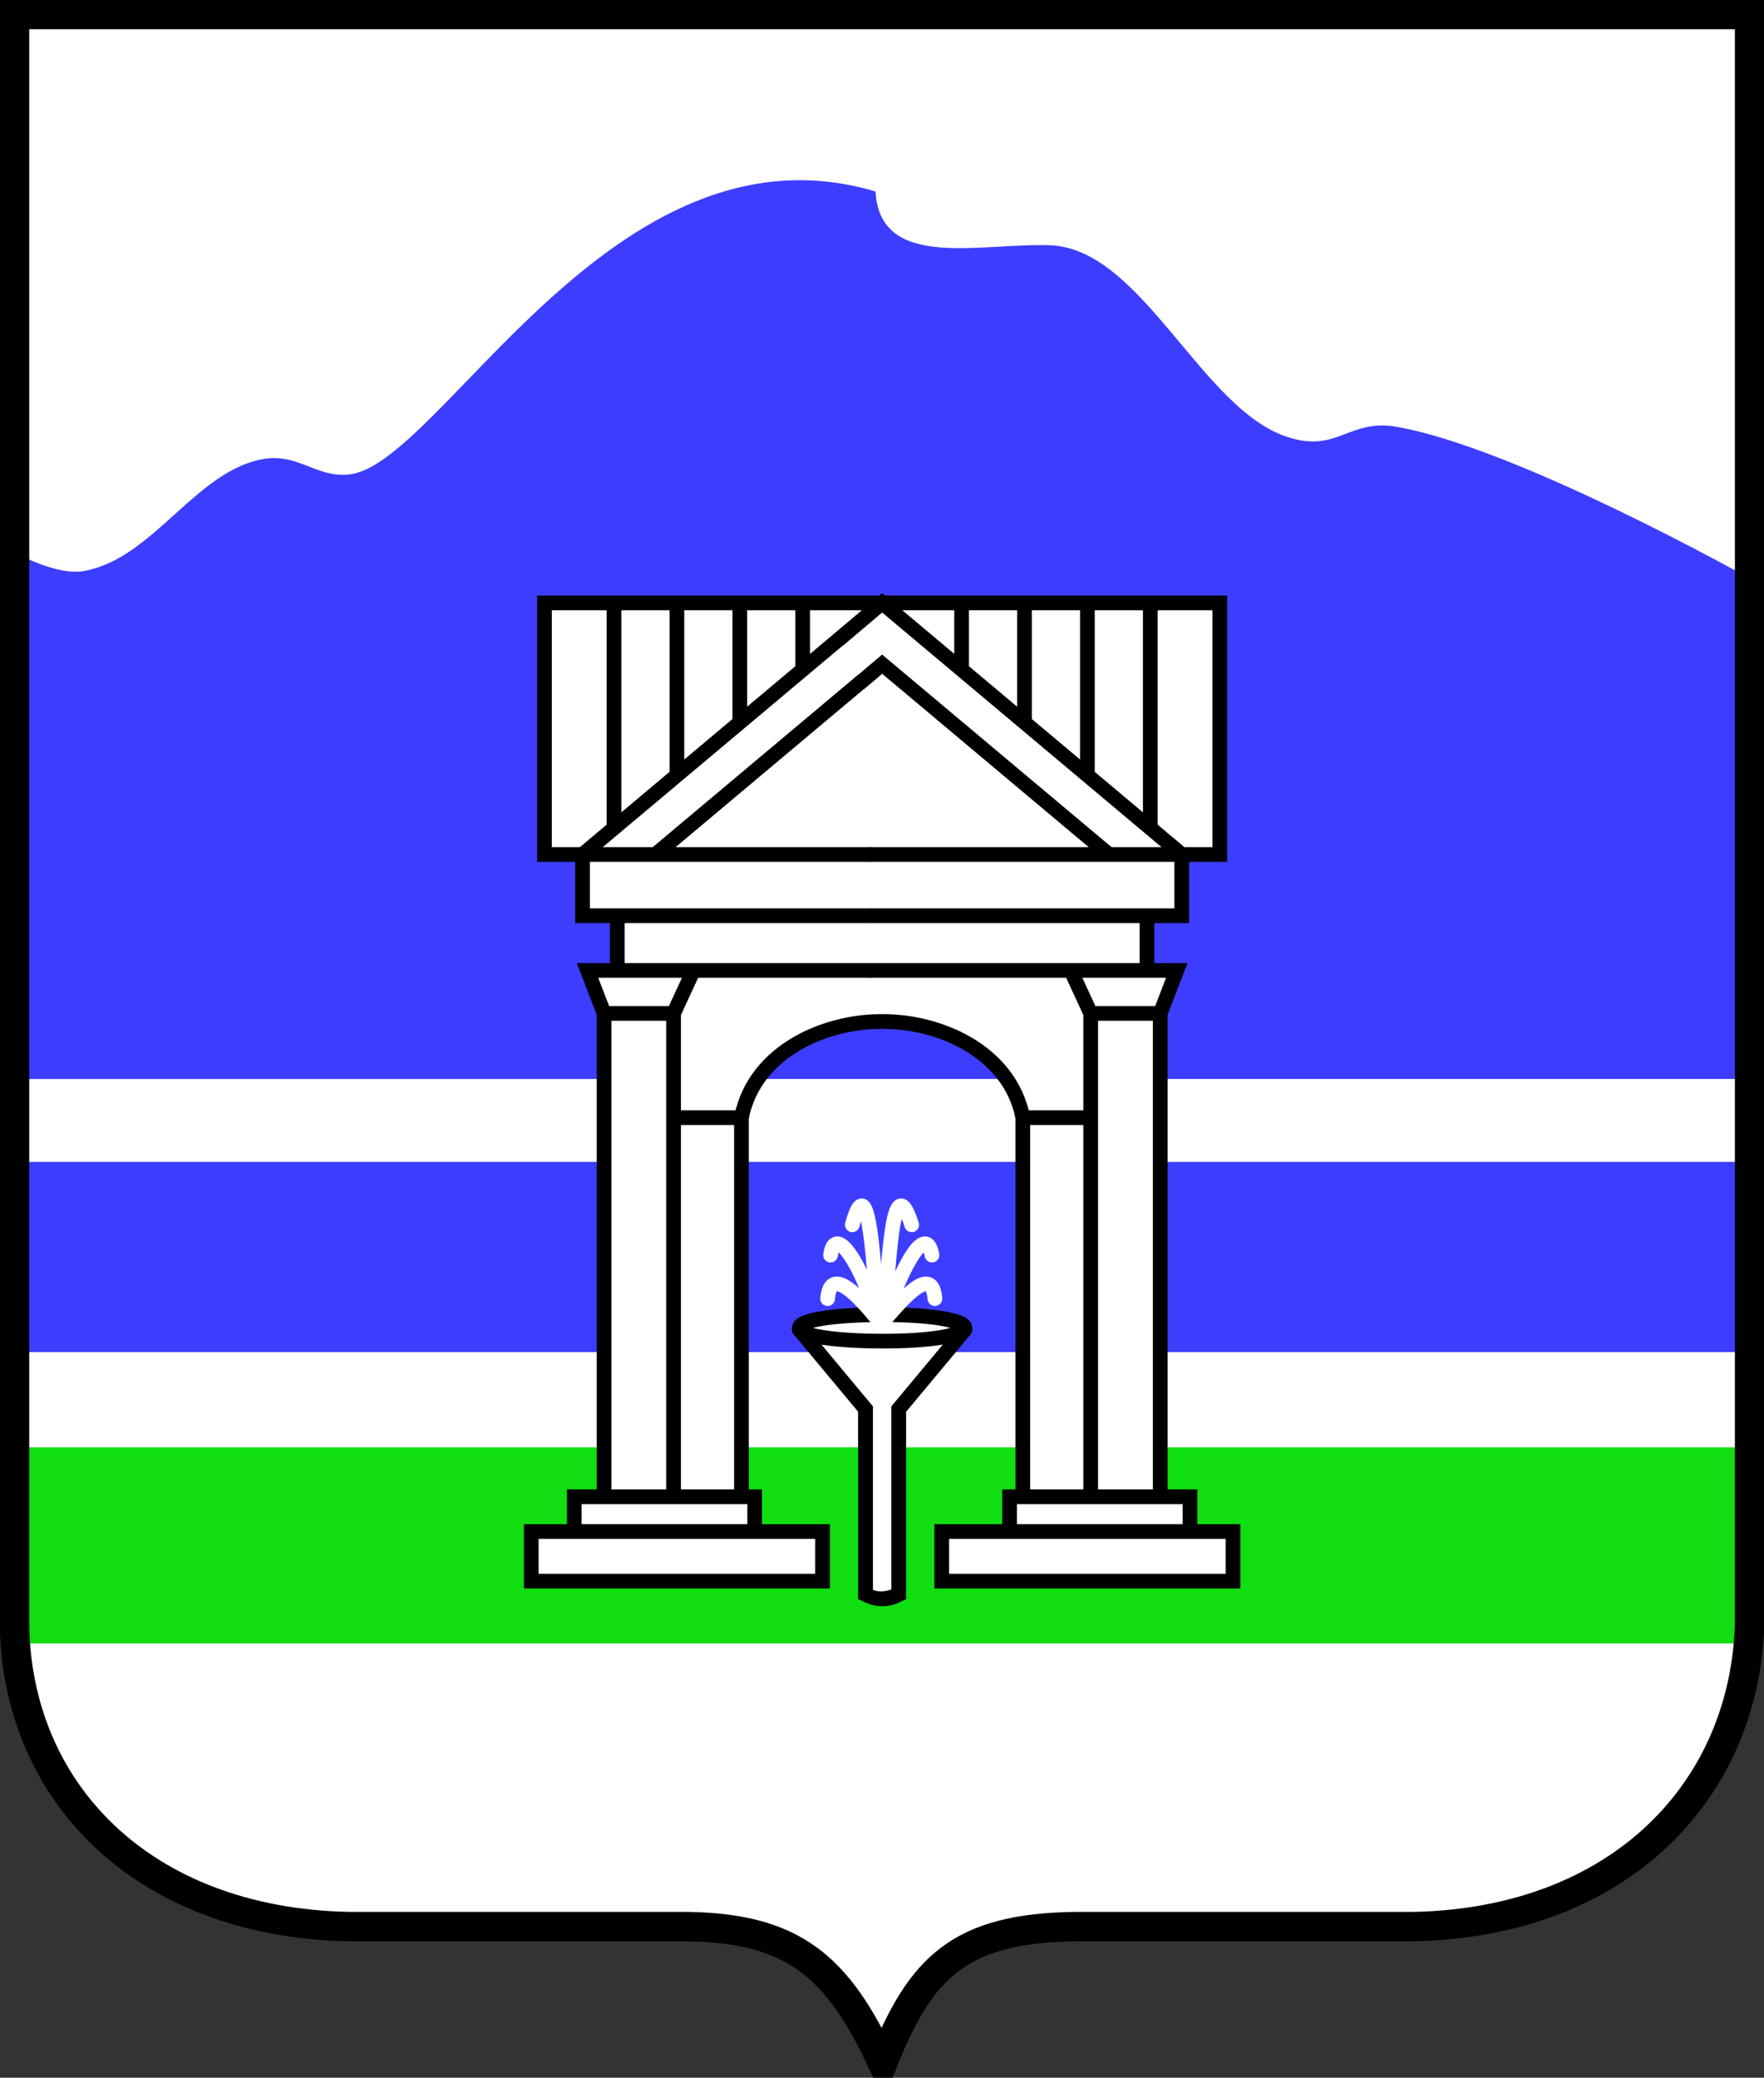 <?xml version="1.0" encoding="UTF-8" standalone="no"?>
<!-- Created with Inkscape (http://www.inkscape.org/) -->

<svg
  xmlns:svg="http://www.w3.org/2000/svg"
  xmlns="http://www.w3.org/2000/svg"
  xmlns:xlink="http://www.w3.org/1999/xlink"
  version="1.1"
  width="600"
  height="706.7"
  id="svg2">
 <rect width="100%" height="100%" fill="#333333" stroke="none"/>
 <path
   d="M 4.938,4.938 V 552.1 C 5.432,608.9 47.9,653.8 118.5,655.3 h 115.1 c 36,0.5 51.3,13.3 66.6,46.4 c 12.9,-32.6 26.2,-45.9 65.7,-46.4 H 481 c 70.1,-1.5 112.6,-46.4 114.1,-103.2 V 4.938 H 4.938 z"
   style="fill:#ffffff" />
 <g
   style="fill:#10de10;fill-rule:nonzero">
  <path
    d="M 5.432,492.3 H 594.6 V 559 H 5.432 v -66.7 z" />
  <g
    style="fill:#3d3dff">
   <path
     d="M 5.432,395.2 H 594.6 v 64.7 H 5.432 v -64.7 z" />
   <path
     d="m 5.432,188.1 c 0,0 14.818,8.4 24.198,5.9 c 23.21,-4.9 37.53,-34.6 60.74,-38 c 11.33,-1.5 17.33,6.4 28.13,5.4 c 31.1,-2.5 89.9,-122.9 179.3,-96.26 c 1.5,27.2 36,17.3 59.7,18.3 c 31.6,1.5 51.9,57.76 82,65.66 c 15.3,4.4 19.8,-6.5 35.1,-4 c 41,6.9 121,51.9 121,51.9 l -2,170 H 5.402 V 188.1 h 0.03 z" />
  </g>
 </g>
 <g
   transform="matrix(5.63,0,0,5.63,-2712,-2271)">
  <path
    d="M 536.3,444.6 L 535,443.5 L 521.3,455 h -4.4 L 535,439.8 l 2.6,2.2 m -1.9,13 H 514.6 V 439.8 H 535 m 0.7,15.2 h -18.8 v 3.7 h 18.8 m 0,0 H 519 v 3.3 h 16.7 m 0,0 h -12.1 l -1.2,2.6 v 6.3 h 4.1 c 0.8,-4.1 5.3,-6 9,-5.8 m -13.1,5.8 v 22.9 h 4.1 v -22.9 h -4.1 z m 7.8,-31.1 v 3.9 m -3.8,-3.9 v 7 m -3.8,-7 V 450 m -3.8,-10.2 v 13.6 m -0.6,11.2 l -1,-2.6 h 6.4 l -1.2,2.6 h -4.2 z m 4.2,29.2 v -29.2 h -4.2 v 29.2 h 4.2 z m 4.9,2.1 v -2.1 h -10.9 v 2.1 h 10.9 z m 4.1,3 h -17.6 v -3 h 17.6 v 3 z m 8.6,-15.3 c 0,0.5 -2.3,0.8 -5.1,0.8 c -2.6,0 -4.8,-0.3 -4.8,-0.8 c 0,-0.5 2.2,-0.8 4.8,-0.8 c 2.8,0 5.1,0.3 5.1,0.8 z m 0,0.1 l -4,4.8 v 11.2 c -0.7,0.4 -1.3,0.3 -2,0 v -11.2 l -4,-4.8"
    id="a"
    style="fill:#ffffff;stroke:#000000;stroke-width:0.888;stroke-linecap:round;stroke-linejoin:miter;stroke-miterlimit:4;stroke-dasharray:none" />
  <use
    transform="matrix(-1,0,0,1,1070,0)"
    id="use21"
    x="0"
    y="0"
    width="744.1"
    height="1052"
    xlink:href="#a" />
 </g>
 <g
   style="fill:none;stroke:#000000;stroke-width:10;stroke-linecap:round;stroke-linejoin:miter;stroke-miterlimit:4;stroke-dasharray:none">
  <path
    d="M 4.938,4.938 V 552.1 C 5.432,608.9 47.9,653.8 118.5,655.3 h 115.1 c 36,0.5 51.3,13.3 66.6,46.4 c 12.9,-32.6 26.2,-45.9 65.7,-46.4 H 481 c 70.1,-1.5 112.6,-46.4 114.1,-103.2 V 4.938 H 4.938 z" />
  <path
    d="m 318,441.7 c -1,-11.8 -10.8,0 -17.3,7.4 c 6.5,-19.7 14.4,-33 16.3,-22.2 m -16.3,22.8 c 1.5,-15.9 2.5,-54.9 9.4,-33.1 m -28.6,25.1 c 1,-11.8 11.3,0 17.3,7.4 c -6,-19.7 -14.8,-33 -16.3,-22.2 m 16.3,22.8 c -1.5,-15.9 -3,-54.9 -8.9,-33.1"
    style="stroke:#ffffff;stroke-width:5" />
 </g>
</svg>
